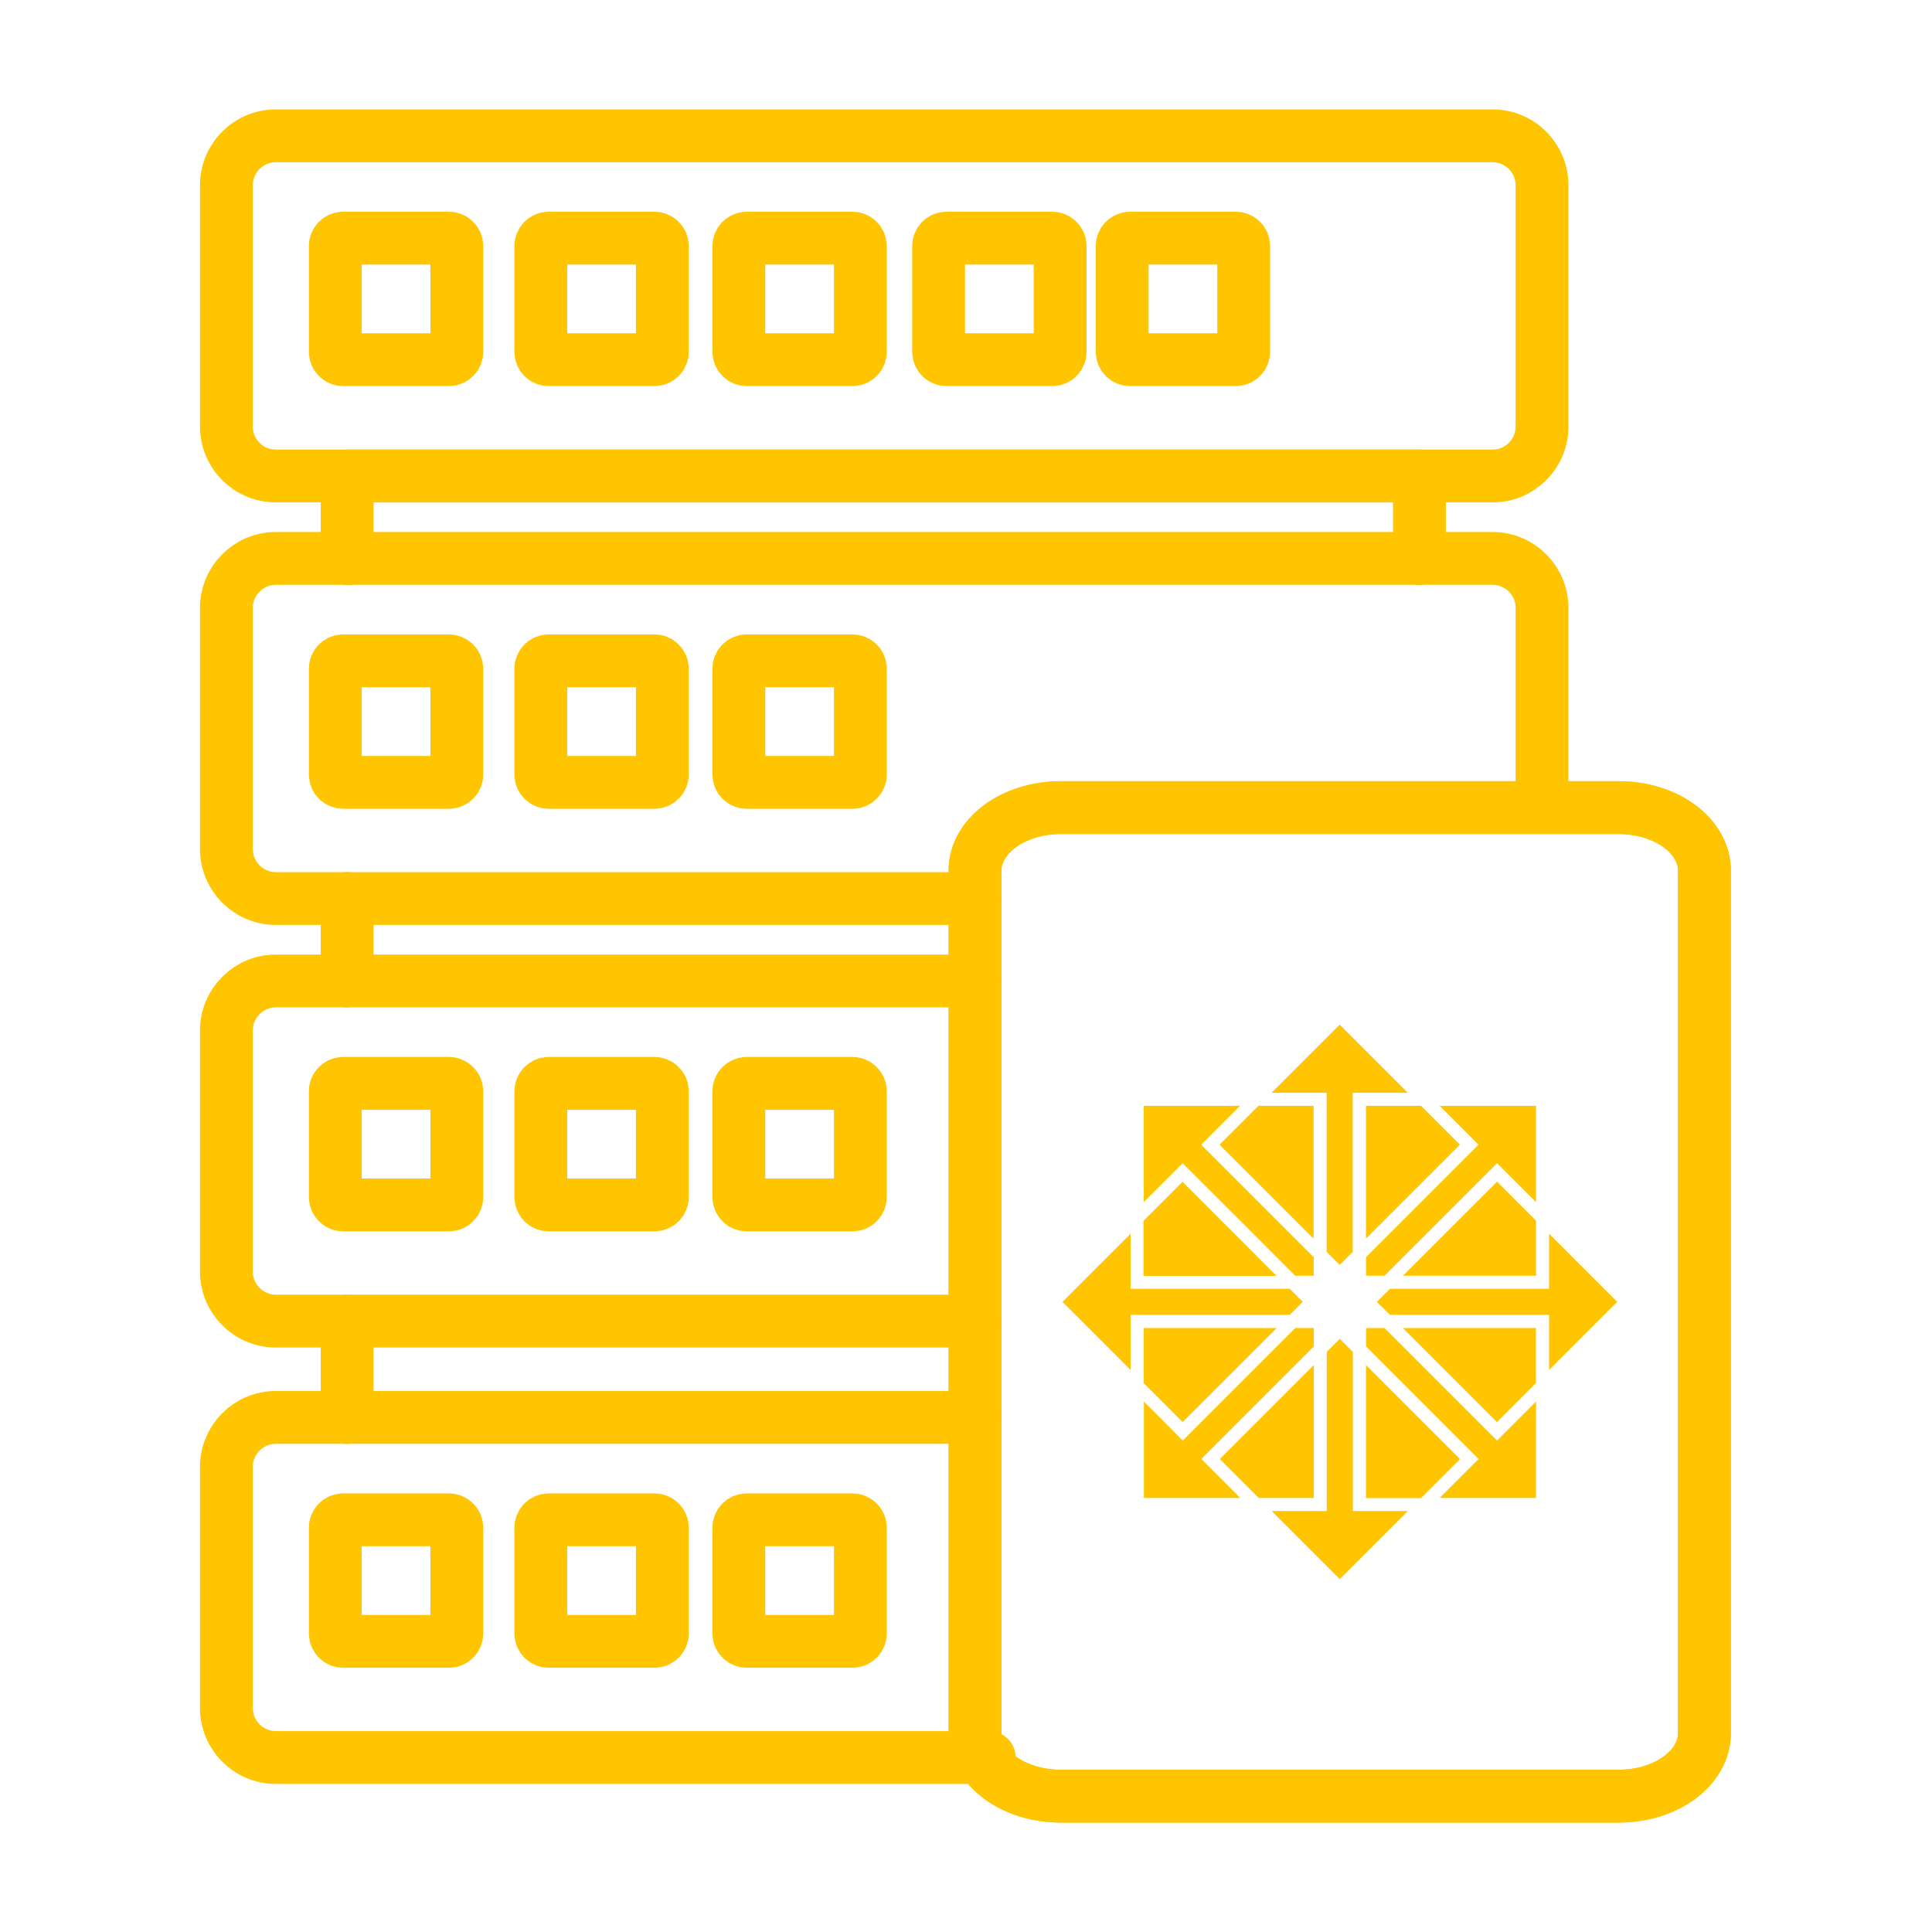 <svg xmlns="http://www.w3.org/2000/svg" width="256px" height="256px" viewBox="0 0 256 256" fill="none" transform="rotate(0) scale(1, 1)"><path d="M197.79 18H36.536C32.926 18 30 20.933 30 24.552V56.516C30 60.134 32.926 63.068 36.536 63.068H197.79C201.399 63.068 204.326 60.134 204.326 56.516V24.552C204.326 20.933 201.399 18 197.79 18Z" stroke="#ffc501" stroke-width="7" stroke-miterlimit="22.926" stroke-linecap="round" stroke-linejoin="round"/><path d="M59.474 31.554H45.484C44.9 31.554 44.426 32.028 44.426 32.613V46.603C44.426 47.187 44.9 47.661 45.484 47.661H59.474C60.059 47.661 60.533 47.187 60.533 46.603V32.613C60.533 32.028 60.059 31.554 59.474 31.554Z" stroke="#ffc501" stroke-width="7" stroke-miterlimit="22.926" stroke-linecap="round" stroke-linejoin="round"/><path d="M86.708 31.554H72.718C72.133 31.554 71.66 32.028 71.66 32.613V46.603C71.66 47.187 72.133 47.661 72.718 47.661H86.708C87.293 47.661 87.766 47.187 87.766 46.603V32.613C87.766 32.028 87.293 31.554 86.708 31.554Z" stroke="#ffc501" stroke-width="7" stroke-miterlimit="22.926" stroke-linecap="round" stroke-linejoin="round"/><path d="M112.946 31.554H98.956C98.371 31.554 97.897 32.028 97.897 32.613V46.603C97.897 47.187 98.371 47.661 98.956 47.661H112.946C113.53 47.661 114.004 47.187 114.004 46.603V32.613C114.004 32.028 113.53 31.554 112.946 31.554Z" stroke="#ffc501" stroke-width="7" stroke-miterlimit="22.926" stroke-linecap="round" stroke-linejoin="round"/><path d="M139.417 31.554H125.426C124.842 31.554 124.368 32.028 124.368 32.613V46.603C124.368 47.187 124.842 47.661 125.426 47.661H139.417C140.001 47.661 140.475 47.187 140.475 46.603V32.613C140.475 32.028 140.001 31.554 139.417 31.554Z" stroke="#ffc501" stroke-width="7" stroke-miterlimit="22.926" stroke-linecap="round" stroke-linejoin="round"/><path d="M163.74 31.554H149.75C149.166 31.554 148.692 32.028 148.692 32.613V46.603C148.692 47.187 149.166 47.661 149.75 47.661H163.74C164.325 47.661 164.799 47.187 164.799 46.603V32.613C164.799 32.028 164.325 31.554 163.74 31.554Z" stroke="#ffc501" stroke-width="7" stroke-miterlimit="22.926" stroke-linecap="round" stroke-linejoin="round"/><path d="M129.192 119.06H36.552C32.941 119.06 30 116.118 30 112.508V80.544C30 76.933 32.941 73.992 36.552 73.992H197.774C201.384 73.992 204.326 76.933 204.326 80.544V106.999" stroke="#ffc501" stroke-width="7" stroke-miterlimit="22.926" stroke-linecap="round" stroke-linejoin="round"/><path d="M59.474 87.562H45.484C44.9 87.562 44.426 88.036 44.426 88.621V102.611C44.426 103.195 44.9 103.669 45.484 103.669H59.474C60.059 103.669 60.533 103.195 60.533 102.611V88.621C60.533 88.036 60.059 87.562 59.474 87.562Z" stroke="#ffc501" stroke-width="7" stroke-miterlimit="22.926" stroke-linecap="round" stroke-linejoin="round"/><path d="M86.708 87.562H72.718C72.133 87.562 71.66 88.036 71.66 88.621V102.611C71.66 103.195 72.133 103.669 72.718 103.669H86.708C87.293 103.669 87.766 103.195 87.766 102.611V88.621C87.766 88.036 87.293 87.562 86.708 87.562Z" stroke="#ffc501" stroke-width="7" stroke-miterlimit="22.926" stroke-linecap="round" stroke-linejoin="round"/><path d="M112.946 87.562H98.956C98.371 87.562 97.897 88.036 97.897 88.621V102.611C97.897 103.195 98.371 103.669 98.956 103.669H112.946C113.53 103.669 114.004 103.195 114.004 102.611V88.621C114.004 88.036 113.53 87.562 112.946 87.562Z" stroke="#ffc501" stroke-width="7" stroke-miterlimit="22.926" stroke-linecap="round" stroke-linejoin="round"/><path d="M129.192 175.052H36.552C32.941 175.052 30 172.111 30 168.5V136.536C30 132.926 32.941 129.984 36.552 129.984H129.192" stroke="#ffc501" stroke-width="7" stroke-miterlimit="22.926" stroke-linecap="round" stroke-linejoin="round"/><path d="M59.474 143.554H45.484C44.9 143.554 44.426 144.028 44.426 144.613V158.603C44.426 159.187 44.9 159.661 45.484 159.661H59.474C60.059 159.661 60.533 159.187 60.533 158.603V144.613C60.533 144.028 60.059 143.554 59.474 143.554Z" stroke="#ffc501" stroke-width="7" stroke-miterlimit="22.926" stroke-linecap="round" stroke-linejoin="round"/><path d="M86.708 143.554H72.718C72.133 143.554 71.66 144.028 71.66 144.613V158.603C71.66 159.187 72.133 159.661 72.718 159.661H86.708C87.293 159.661 87.766 159.187 87.766 158.603V144.613C87.766 144.028 87.293 143.554 86.708 143.554Z" stroke="#ffc501" stroke-width="7" stroke-miterlimit="22.926" stroke-linecap="round" stroke-linejoin="round"/><path d="M112.946 143.554H98.956C98.371 143.554 97.897 144.028 97.897 144.613V158.603C97.897 159.187 98.371 159.661 98.956 159.661H112.946C113.53 159.661 114.004 159.187 114.004 158.603V144.613C114.004 144.028 113.53 143.554 112.946 143.554Z" stroke="#ffc501" stroke-width="7" stroke-miterlimit="22.926" stroke-linecap="round" stroke-linejoin="round"/><path d="M131.075 232.88H36.552C32.941 232.88 30 229.939 30 226.329V194.364C30 190.754 32.941 187.813 36.552 187.813H129.192" stroke="#ffc501" stroke-width="7" stroke-miterlimit="22.926" stroke-linecap="round" stroke-linejoin="round"/><path d="M59.474 201.383H45.484C44.9 201.383 44.426 201.856 44.426 202.441V216.431C44.426 217.016 44.9 217.489 45.484 217.489H59.474C60.059 217.489 60.533 217.016 60.533 216.431V202.441C60.533 201.856 60.059 201.383 59.474 201.383Z" stroke="#ffc501" stroke-width="7" stroke-miterlimit="22.926" stroke-linecap="round" stroke-linejoin="round"/><path d="M86.708 201.383H72.718C72.133 201.383 71.66 201.856 71.66 202.441V216.431C71.66 217.016 72.133 217.489 72.718 217.489H86.708C87.293 217.489 87.766 217.016 87.766 216.431V202.441C87.766 201.856 87.293 201.383 86.708 201.383Z" stroke="#ffc501" stroke-width="7" stroke-miterlimit="22.926" stroke-linecap="round" stroke-linejoin="round"/><path d="M112.946 201.383H98.956C98.371 201.383 97.897 201.856 97.897 202.441V216.431C97.897 217.016 98.371 217.489 98.956 217.489H112.946C113.53 217.489 114.004 217.016 114.004 216.431V202.441C114.004 201.856 113.53 201.383 112.946 201.383Z" stroke="#ffc501" stroke-width="7" stroke-miterlimit="22.926" stroke-linecap="round" stroke-linejoin="round"/><path d="M214.488 107.015H140.553C134.279 107.015 129.193 110.749 129.193 115.356V229.659C129.193 234.266 134.279 238 140.553 238H214.488C220.762 238 225.848 234.266 225.848 229.659V115.356C225.848 110.749 220.762 107.015 214.488 107.015Z" stroke="#ffc501" stroke-width="7" stroke-miterlimit="22.926" stroke-linecap="round" stroke-linejoin="round"/><path d="M214.488 107.015H140.553C134.279 107.015 129.193 110.749 129.193 115.356V229.659C129.193 234.266 134.279 238 140.553 238H214.488C220.762 238 225.848 234.266 225.848 229.659V115.356C225.848 110.749 220.762 107.015 214.488 107.015Z" stroke="#ffc501" stroke-width="7" stroke-miterlimit="22.926" stroke-linecap="round" stroke-linejoin="round"/><path d="M45.998 74.008V63.068H188.079V74.008M45.998 187.828V175.052M45.998 129.984V119.06" stroke="#ffc501" stroke-width="7" stroke-miterlimit="22.926" stroke-linecap="round" stroke-linejoin="round"/><path fill-rule="evenodd" clip-rule="evenodd" d="M151.54 146.527H164.316L159.772 151.071L159.165 151.678L174.074 166.586V169.045H171.63C166.666 164.065 161.686 159.101 156.706 154.137L151.555 159.288V146.527H151.54ZM151.54 161.746L156.691 156.595L169.156 169.061H151.524V161.762L151.54 161.746ZM168.487 144.799L177.513 135.773L186.539 144.799H180.112H179.24V165.886L177.513 167.613L175.785 165.886V144.799H168.487ZM166.759 146.527H174.058V164.143L161.593 151.678L166.744 146.527H166.759ZM149.812 170.772H170.899L172.626 172.5L170.899 174.227H150.684H149.812V181.526L140.786 172.5L149.812 163.474V170.772ZM180.999 164.143V146.527H188.297L193.448 151.678L180.983 164.143H180.999ZM180.999 166.586L195.907 151.678L190.756 146.527H203.532V159.288C201.805 157.576 200.093 155.848 198.366 154.137L183.457 169.045H181.014V166.586H180.999ZM185.901 169.045L198.366 156.58L203.532 161.746V169.045H185.916H185.901ZM184.173 170.772H205.26V163.474L214.286 172.5L205.26 181.526V174.227H184.173L182.446 172.5L184.173 170.772ZM185.901 175.97H203.517V183.269L198.35 188.435L185.885 175.97H185.901ZM180.999 175.97H183.457C188.422 180.934 193.402 185.914 198.366 190.879L203.532 185.712V198.488H190.756L195.923 193.322L181.014 178.413V175.97H180.999ZM175.801 179.129L177.528 177.402L179.256 179.129V200.216H186.554L177.528 209.242L168.502 200.216H175.801V179.129ZM180.999 198.488V180.872L193.464 193.337L188.297 198.504H180.999V198.488ZM151.555 175.97H169.172L156.706 188.435L151.555 183.284V175.986V175.97ZM171.63 175.97H174.089V178.413L159.788 192.715L159.181 193.322L164.347 198.488H151.571V185.712C153.298 187.439 155.01 189.151 156.722 190.879L171.63 175.97ZM161.624 193.337L174.089 180.872V198.488H166.79L161.624 193.322V193.337Z" fill="#ffc501"/></svg>